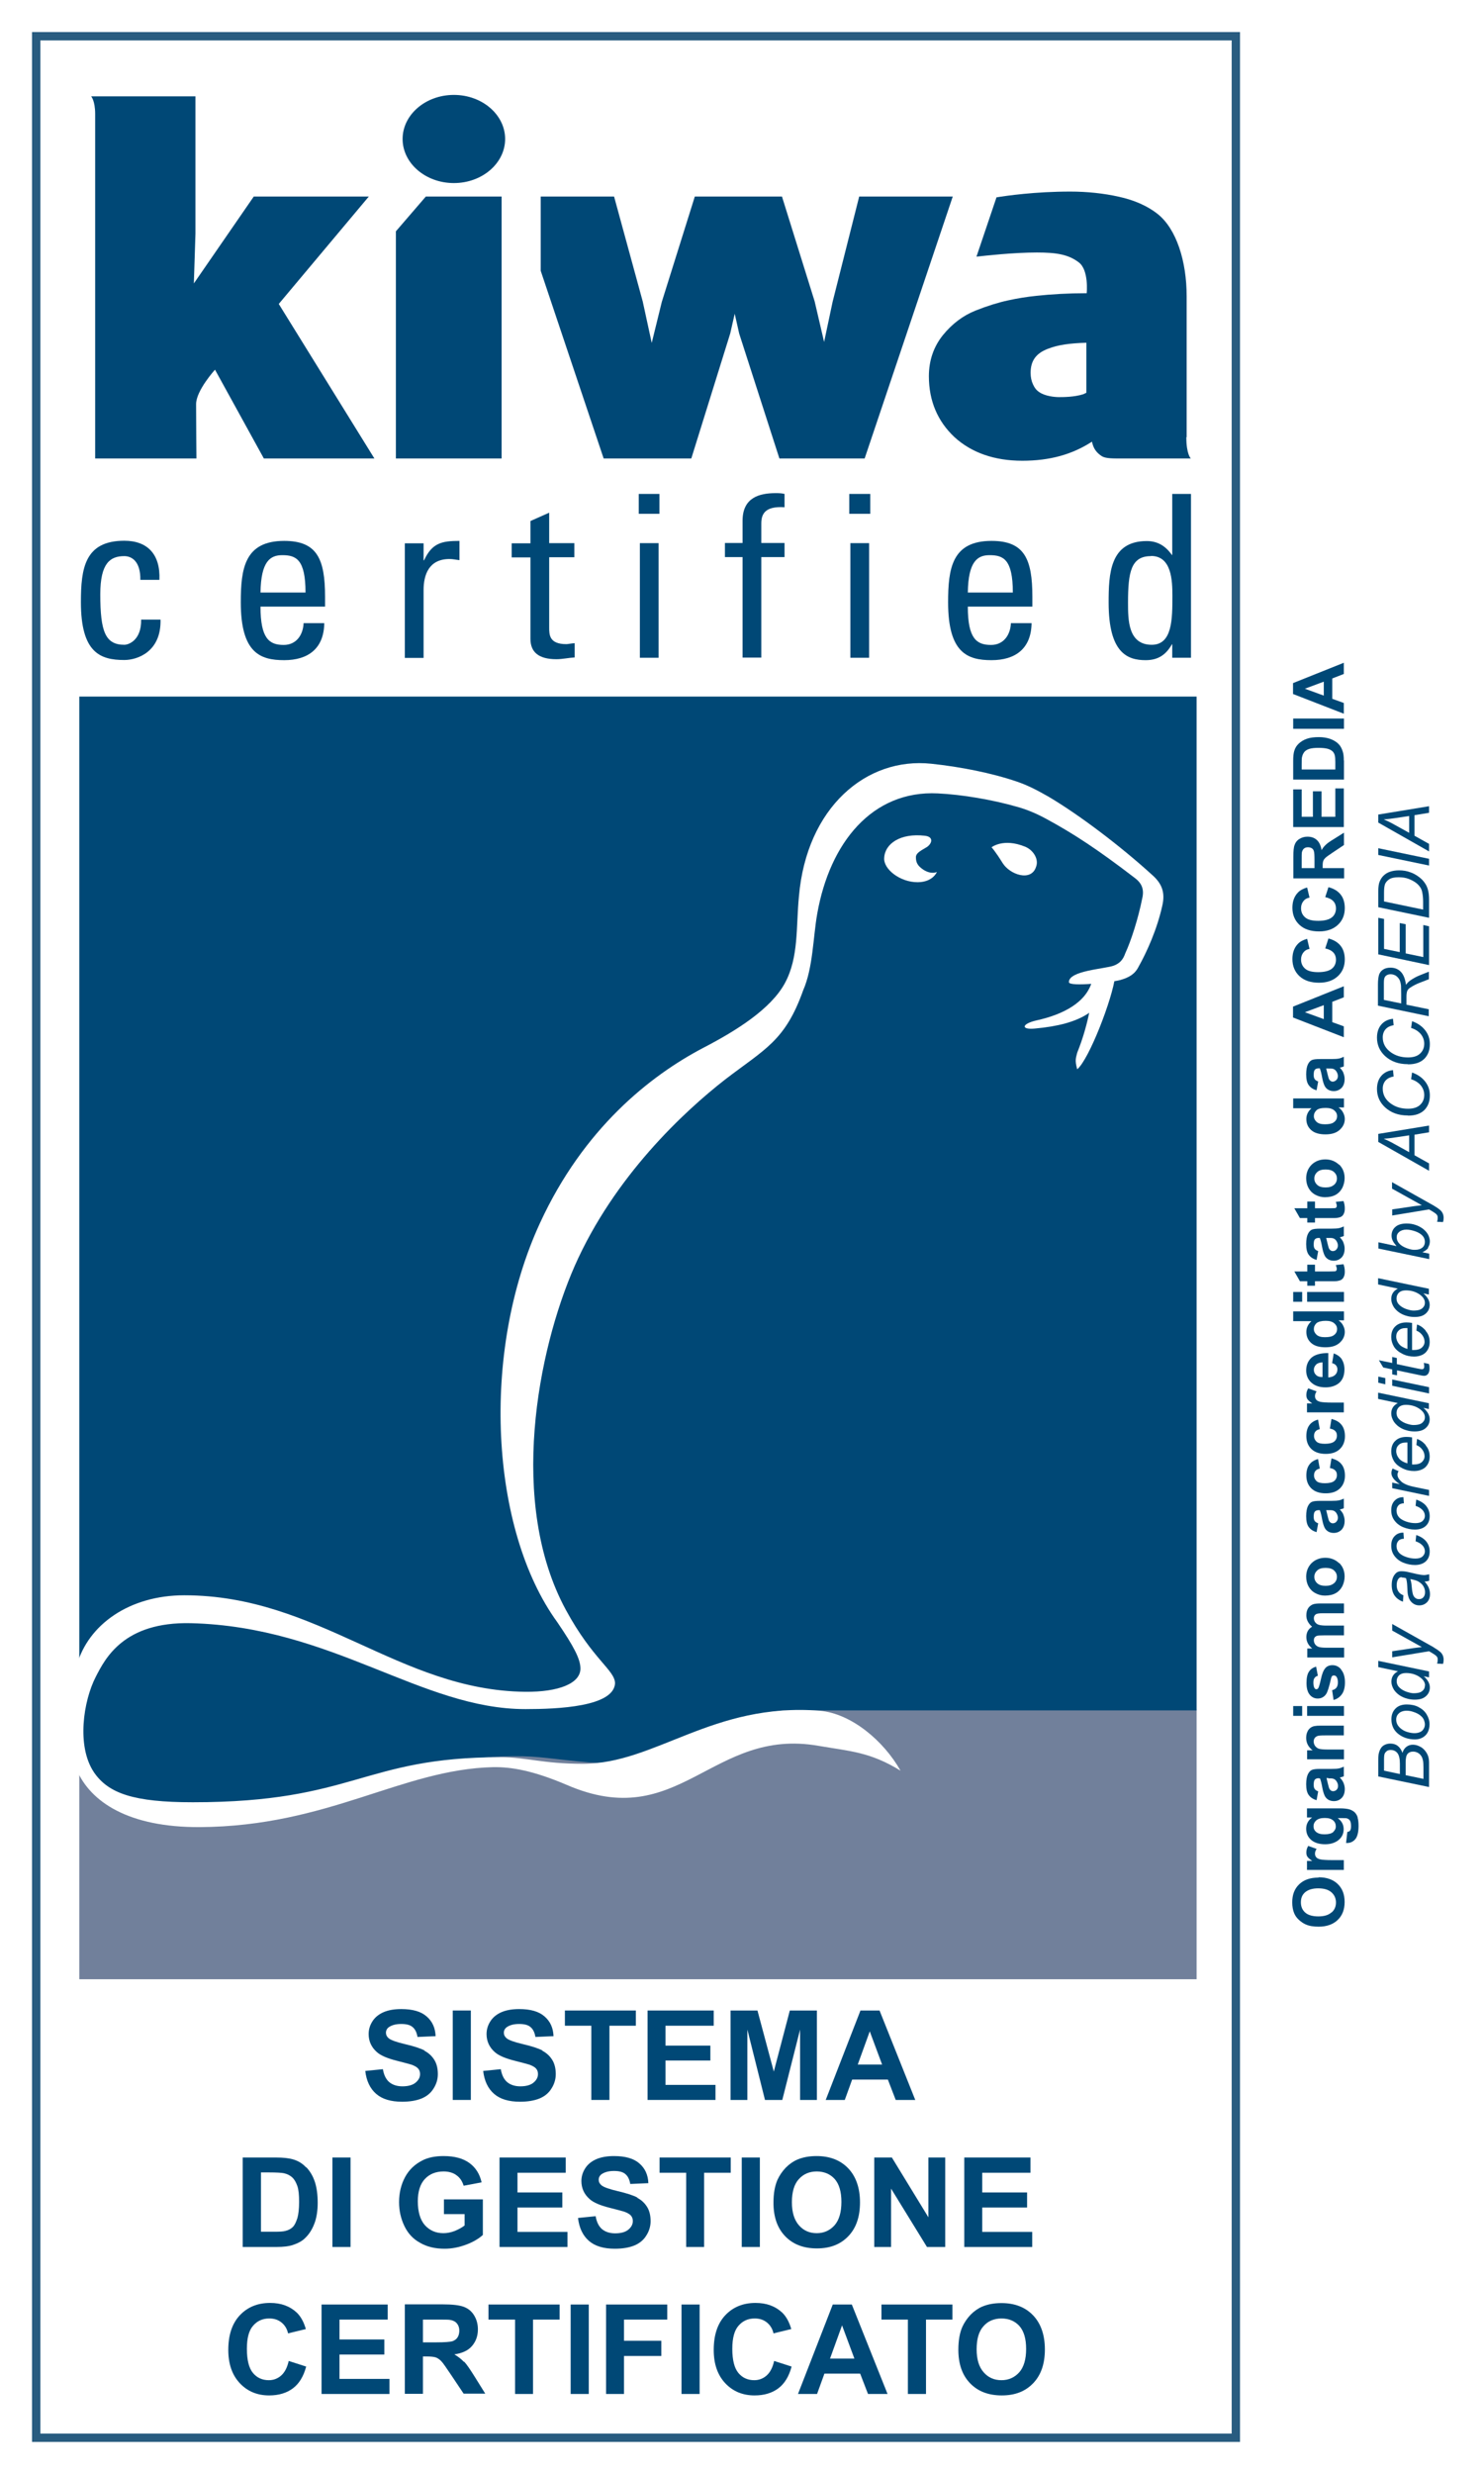 <?xml version="1.0" encoding="UTF-8"?> <svg xmlns="http://www.w3.org/2000/svg" id="Italiano" viewBox="0 0 92.63 154.33"><rect width="92.63" height="154.33" style="fill:#fff;"></rect><g><rect x="2.26" y="2.26" width="74.88" height="149.8" style="fill:none; stroke:#295c80; stroke-width:.52px;"></rect><rect x="4.95" y="106.63" width="69.74" height="16.83" style="fill:#71809b;"></rect><path d="M4.95,43.45H74.69v63.24h-25.8c-5.07,.52-8.26,3.59-12.16,3.24-2.21-.19-3.07-.4-4.69-.38-7.09,.02-9.81,3.45-20.14,3.45-2.74,0-4.88-.19-6.95-2.5V43.45Z" style="fill:#004876;"></path><path d="M61.89,52.85s.21,.21,.69,.98c.45,.73,1.79,1.19,2.09,.24,.19-.49-.19-1.05-.67-1.25-1.38-.57-2.12,.04-2.12,.04Z" style="fill:#fff;"></path><path d="M4.79,103.89c.71-2.57,3.31-4.38,6.71-4.38,8.38,0,13.4,5.93,21.28,6.02,2.09,.02,3.45-.52,3.45-1.45,0-.59-.4-1.36-1.45-2.9-4.17-5.74-4.81-16.81-1.07-24.9,2.71-5.88,6.86-9.18,10.21-10.93,2.02-1.05,4.19-2.4,5.07-4.02,.88-1.62,.69-3.51,.88-5.43,.48-5.52,4.19-8.69,8.26-8.26,1.81,.19,3.78,.58,5.33,1.11,.69,.23,1.33,.57,1.98,.94,1.9,1.12,4.48,3.07,6.47,4.88,.62,.54,.83,1.11,.64,1.92-.33,1.5-.98,2.92-1.48,3.81-.24,.48-.62,.68-1.14,.83-.55,.15-3.17,.44-3.21,.14-.02-.73,2.26-.83,2.81-1.04,.36-.14,.57-.36,.71-.77,.36-.77,.81-2.18,1.05-3.39,.14-.57,0-.96-.45-1.3-2.31-1.77-3.81-2.76-5.55-3.7-.57-.31-1.21-.59-1.9-.77-1.45-.41-3.33-.74-4.86-.81-4.09-.2-6.74,3.08-7.52,7.51-.26,1.46-.26,3.37-.88,4.78-1.12,3.15-2.38,3.65-4.86,5.55-2.57,2-6.93,6.05-9.4,11.64-2.31,5.26-4.17,14.78-.55,21.45,1.69,3.12,3.07,3.76,3.07,4.59-.1,1.45-3.55,1.6-5.59,1.6-6.52,0-12.04-5.14-20.88-5.36-4.21-.1-5.36,2.21-5.95,3.36-.76,1.48-1.21,4.31-.1,5.95,.9,1.31,2.48,1.86,6.16,1.86,10.12,0,10.59-2.81,19.23-2.81,1.62,0,2.59,.41,5.12,.41,4.55,0,8.09-3.83,14.78-3.31,1.98,.17,4,1.88,5.05,3.74-1.9-1.17-3.14-1.21-5.12-1.55-6.69-1.17-8.66,5.5-15.73,2.43-2.07-.88-3.43-1.12-4.59-1.1-5.71,.14-10.26,3.69-18.3,3.74-4.45,.02-6.83-1.57-7.69-3.59v-6.47h0Z" style="fill:#fff;"></path><path d="M69.05,60.9c-.52,.04-.71,.02-.71,.12-.17,1.19-.36,2.81-1.1,4.64-.07,.31-.17,.45,0,1.04,.76-.65,2.21-4.45,2.36-5.77,0-.05-.12-.05-.55-.02Z" style="fill:#fff;"></path><path d="M58.48,54.39s-.33,.18-.83-.13c-.36-.24-.48-.44-.48-.79,0-.29,.4-.45,.71-.65,.33-.25,.38-.64-.17-.69-1.5-.17-2.48,.49-2.52,1.39-.05,.7,1,1.52,2.1,1.51,.95-.01,1.19-.64,1.19-.64Z" style="fill:#fff;"></path><path d="M69.34,60.97c-.38,2.04-1.86,2.93-4.76,3.19-.88,.08-.81-.3,.12-.51,1.59-.35,3.19-1.1,3.5-2.59,.1-.48,1.26-.65,1.14-.08Z" style="fill:#fff;"></path><g><path d="M8.76,36.18c.02-1.18-.55-1.49-1-1.49-.88,0-1.5,.43-1.5,2.38,0,2.32,.31,3.15,1.5,3.15,.26,0,1.07-.27,1.05-1.57h1.21c.05,2.01-1.45,2.52-2.26,2.52-1.5,0-2.71-.45-2.71-3.61,0-2.11,.24-3.83,2.71-3.83,1.43,0,2.26,.83,2.19,2.44h-1.19Z" style="fill:#004876;"></path><path d="M16.26,37.84c0,2,.55,2.39,1.45,2.39,.79,0,1.21-.63,1.24-1.36h1.29c-.02,1.58-1,2.31-2.5,2.31s-2.71-.45-2.71-3.61c0-2.11,.24-3.83,2.71-3.83,2.05,0,2.55,1.12,2.55,3.49v.61h-4.02Zm2.81-.88c0-2.08-.6-2.33-1.45-2.33-.74,0-1.33,.36-1.36,2.33h2.81Z" style="fill:#004876;"></path><path d="M26.45,34.95h.02c.5-1.08,1.1-1.21,2.21-1.21v1.2c-.21-.02-.4-.07-.62-.07-1.29,0-1.62,.98-1.62,1.94v4.23h-1.17v-7.15h1.17v1.07Z" style="fill:#004876;"></path><path d="M33.11,33.88v-1.38l1.17-.52v1.9h1.57v.88h-1.57v4.38c0,.45,0,1.04,1.07,1.04,.1,0,.26-.04,.52-.06v.89c-.38,.02-.76,.11-1.14,.11-1.12,0-1.62-.45-1.62-1.27v-5.08h-1.17v-.88s1.17,0,1.17,0Z" style="fill:#004876;"></path><path d="M39.87,30.81h1.29v1.24h-1.29v-1.24Zm1.24,10.22h-1.17v-7.15h1.17v7.15Z" style="fill:#004876;"></path><path d="M46.35,33.88v-1.39c0-1.44,1.02-1.73,2.07-1.73,.24,0,.38,.01,.55,.05v.83c-1.24-.08-1.45,.44-1.45,1.02v1.21h1.45v.88h-1.45v6.27h-1.17v-6.27h-1.1v-.88h1.1Z" style="fill:#004876;"></path><path d="M53.01,30.81h1.31v1.24h-1.31v-1.24Zm1.24,10.22h-1.17v-7.15h1.17v7.15Z" style="fill:#004876;"></path><path d="M60.41,37.84c0,2,.55,2.39,1.45,2.39,.79,0,1.21-.63,1.24-1.36h1.29c-.02,1.58-1,2.31-2.5,2.31s-2.71-.45-2.71-3.61c0-2.11,.24-3.83,2.71-3.83,2.05,0,2.55,1.12,2.55,3.49v.61h-4.02Zm2.81-.88c0-2.08-.6-2.33-1.45-2.33-.74,0-1.33,.36-1.36,2.33h2.81Z" style="fill:#004876;"></path><path d="M73.17,30.81h1.17v10.22h-1.17v-.84h-.02c-.38,.67-.88,.99-1.64,.99-1.14,0-2.31-.45-2.31-3.59,0-1.78,.07-3.84,2.38-3.84,.67,0,1.17,.3,1.57,.87h.02s0-3.8,0-3.8Zm-1.33,3.88c-1.24,0-1.43,.99-1.43,2.9,0,1.07,0,2.63,1.48,2.63,1.29,0,1.29-1.61,1.29-3.06,0-.95-.05-2.48-1.33-2.48Z" style="fill:#004876;"></path></g><g><path d="M23.01,12.26h-7.17l-3.74,5.42,.1-3.11V6.01H5.69s.25,.27,.25,1.1V28.6h6.32s-.02-2.32-.02-3.39c0-.85,1.18-2.15,1.18-2.15l3.05,5.54h6.9l-5.97-9.64,5.62-6.7h0Z" style="fill:#004876;"></path><polygon points="53.63 12.26 51.97 18.83 51.44 21.33 50.85 18.8 48.81 12.26 43.37 12.26 41.31 18.83 40.68 21.39 40.12 18.81 38.33 12.26 33.75 12.26 33.75 16.89 37.68 28.6 43.15 28.6 45.58 20.8 45.86 19.57 46.14 20.81 48.65 28.6 53.97 28.6 59.47 12.26 53.63 12.26" style="fill:#004876;"></polygon><path d="M67.81,24.5s-.12,.06-.19,.09c-.57,.18-1.24,.18-1.52,.18s-.87-.06-1.23-.31c-.18-.12-.29-.26-.39-.48-.1-.22-.15-.45-.15-.72,0-.74,.32-1.21,1.07-1.5,.64-.25,1.37-.35,2.41-.38v3.12h0Zm6.26,2.77v-8.79c0-2.19-.64-4.21-1.82-5.14-.62-.49-1.45-.86-2.42-1.07-.94-.21-1.97-.32-3.03-.32-2.19,0-3.99,.26-4.6,.36l-1.25,3.7c.52-.06,2.32-.26,3.77-.26,1.22,0,1.96,.12,2.61,.61,.65,.48,.5,1.93,.5,1.93-1.14,0-2.19,.06-3.11,.16-.61,.06-1.22,.16-1.81,.29-.6,.13-1.28,.34-2.01,.63-.78,.31-1.46,.82-2.04,1.53-.58,.72-.88,1.58-.88,2.57,0,1.53,.54,2.8,1.59,3.79,1.07,.98,2.5,1.48,4.24,1.48s3.13-.4,4.35-1.19c.09,.45,.3,.7,.62,.91,.26,.15,.69,.14,1.41,.14h4.14s-.28-.25-.28-1.33" style="fill:#004876;"></path><polygon points="24.71 14.43 24.71 24.97 24.71 28.6 27.4 28.6 31.31 28.6 31.31 12.26 26.58 12.26 24.71 14.43" style="fill:#004876;"></polygon><path d="M28.33,5.92c-1.77,0-3.2,1.24-3.2,2.75s1.43,2.75,3.2,2.75,3.2-1.24,3.2-2.75-1.43-2.75-3.2-2.75" style="fill:#004876;"></path></g></g><g><path d="M26.51,127.91c-.26-.14-.67-.27-1.22-.4-.55-.13-.89-.25-1.03-.37-.11-.09-.17-.21-.17-.34,0-.14,.06-.26,.18-.35,.19-.13,.44-.2,.77-.2s.56,.06,.71,.19c.16,.13,.26,.33,.31,.62l1.13-.05c-.02-.51-.2-.92-.56-1.23-.35-.31-.88-.46-1.58-.46-.43,0-.79,.06-1.1,.19-.3,.13-.54,.32-.7,.57-.16,.25-.24,.51-.24,.8,0,.44,.17,.82,.51,1.12,.24,.22,.67,.4,1.27,.55,.47,.12,.77,.2,.9,.24,.19,.07,.33,.15,.41,.24,.08,.09,.12,.21,.12,.34,0,.21-.09,.38-.28,.54-.18,.15-.46,.23-.82,.23-.34,0-.61-.09-.82-.26-.2-.17-.34-.44-.4-.81l-1.1,.11c.07,.62,.3,1.1,.68,1.43,.38,.33,.92,.49,1.62,.49,.48,0,.89-.07,1.21-.2s.58-.34,.75-.62c.18-.28,.27-.58,.27-.9,0-.35-.07-.65-.22-.89-.15-.24-.35-.43-.62-.57Z" style="fill:#004876;"></path><rect x="28.26" y="125.41" width="1.13" height="5.58" style="fill:#004876;"></rect><path d="M33.87,127.91c-.26-.14-.67-.27-1.22-.4-.55-.13-.89-.25-1.03-.37-.11-.09-.17-.21-.17-.34,0-.14,.06-.26,.18-.35,.19-.13,.44-.2,.77-.2s.56,.06,.71,.19c.16,.13,.26,.33,.31,.62l1.13-.05c-.02-.51-.2-.92-.56-1.23-.35-.31-.88-.46-1.58-.46-.43,0-.79,.06-1.1,.19-.3,.13-.54,.32-.7,.57-.16,.25-.24,.51-.24,.8,0,.44,.17,.82,.51,1.12,.24,.22,.67,.4,1.27,.55,.47,.12,.77,.2,.9,.24,.19,.07,.33,.15,.41,.24,.08,.09,.12,.21,.12,.34,0,.21-.09,.38-.28,.54-.18,.15-.46,.23-.82,.23-.34,0-.61-.09-.82-.26-.2-.17-.34-.44-.4-.81l-1.1,.11c.07,.62,.3,1.1,.68,1.43,.38,.33,.92,.49,1.62,.49,.48,0,.89-.07,1.21-.2s.58-.34,.75-.62c.18-.28,.27-.58,.27-.9,0-.35-.07-.65-.22-.89-.15-.24-.35-.43-.62-.57Z" style="fill:#004876;"></path><polygon points="35.26 126.36 36.91 126.36 36.91 130.99 38.04 130.99 38.04 126.36 39.69 126.36 39.69 125.41 35.26 125.41 35.26 126.36" style="fill:#004876;"></polygon><polygon points="41.54 128.53 44.34 128.53 44.34 127.6 41.54 127.6 41.54 126.36 44.55 126.36 44.55 125.41 40.42 125.41 40.42 130.99 44.66 130.99 44.66 130.05 41.54 130.05 41.54 128.53" style="fill:#004876;"></polygon><polygon points="48.3 129.22 47.28 125.41 45.6 125.41 45.6 130.99 46.65 130.99 46.65 126.6 47.75 130.99 48.83 130.99 49.94 126.6 49.94 130.99 50.99 130.99 50.99 125.41 49.3 125.41 48.3 129.22" style="fill:#004876;"></polygon><path d="M54.9,125.41h-1.19l-2.17,5.58h1.19l.46-1.27h2.23l.49,1.27h1.22l-2.23-5.58Zm-1.36,3.37l.75-2.07,.77,2.07h-1.52Z" style="fill:#004876;"></path></g><g><path d="M19.11,135.2c-.23-.25-.51-.42-.84-.51-.24-.07-.6-.11-1.06-.11h-2.06v5.58h2.12c.42,0,.75-.04,1-.12,.33-.11,.6-.25,.79-.45,.26-.25,.46-.58,.6-.99,.11-.33,.17-.73,.17-1.19,0-.52-.06-.96-.18-1.32-.12-.36-.3-.66-.53-.9Zm-.56,3.19c-.08,.25-.17,.43-.29,.54-.12,.11-.27,.19-.45,.23-.14,.04-.37,.05-.68,.05h-.84v-3.7h.51c.46,0,.77,.02,.92,.05,.21,.05,.38,.13,.52,.26,.14,.13,.24,.31,.32,.54s.11,.56,.11,.99-.04,.77-.11,1.02Z" style="fill:#004876;"></path><rect x="20.75" y="134.58" width="1.13" height="5.58" style="fill:#004876;"></rect><path d="M27.71,138.11h1.29v.71c-.17,.13-.37,.24-.61,.34-.24,.09-.47,.14-.71,.14-.48,0-.86-.17-1.16-.5-.29-.33-.44-.83-.44-1.49,0-.61,.15-1.08,.44-1.39,.29-.31,.68-.47,1.17-.47,.32,0,.6,.08,.81,.24,.22,.16,.36,.38,.44,.65l1.12-.21c-.11-.51-.36-.91-.75-1.2-.39-.29-.93-.44-1.62-.44-.53,0-.98,.09-1.34,.28-.47,.24-.83,.59-1.07,1.04-.24,.45-.37,.97-.37,1.55,0,.54,.11,1.03,.33,1.49s.54,.81,.98,1.05c.43,.25,.94,.37,1.53,.37,.46,0,.91-.09,1.36-.26,.45-.17,.79-.38,1.03-.6v-2.22h-2.43v.94Z" style="fill:#004876;"></path><polygon points="32.3 137.7 35.1 137.7 35.1 136.76 32.3 136.76 32.3 135.53 35.31 135.53 35.31 134.58 31.18 134.58 31.18 140.16 35.42 140.16 35.42 139.22 32.3 139.22 32.3 137.7" style="fill:#004876;"></polygon><path d="M39.79,137.08c-.26-.14-.67-.27-1.22-.4-.55-.13-.89-.25-1.03-.37-.11-.09-.17-.21-.17-.34,0-.14,.06-.26,.18-.35,.19-.13,.44-.2,.77-.2s.56,.06,.71,.19c.16,.13,.26,.33,.31,.62l1.13-.05c-.02-.51-.2-.92-.56-1.23-.35-.31-.88-.46-1.58-.46-.43,0-.79,.06-1.1,.19-.3,.13-.54,.32-.7,.57-.16,.25-.24,.51-.24,.8,0,.44,.17,.82,.51,1.12,.24,.22,.67,.4,1.27,.55,.47,.12,.77,.2,.9,.24,.19,.07,.33,.15,.41,.24,.08,.09,.12,.21,.12,.34,0,.21-.09,.38-.28,.54-.18,.15-.46,.23-.82,.23-.34,0-.61-.09-.82-.26-.2-.17-.34-.44-.4-.81l-1.1,.11c.07,.62,.3,1.1,.68,1.43,.38,.33,.92,.49,1.62,.49,.48,0,.89-.07,1.21-.2s.58-.34,.75-.62c.18-.28,.27-.58,.27-.9,0-.35-.07-.65-.22-.89-.15-.24-.35-.43-.62-.57Z" style="fill:#004876;"></path><polygon points="41.17 135.53 42.83 135.53 42.83 140.16 43.95 140.16 43.95 135.53 45.61 135.53 45.61 134.58 41.17 134.58 41.17 135.53" style="fill:#004876;"></polygon><rect x="46.3" y="134.58" width="1.13" height="5.58" style="fill:#004876;"></rect><path d="M50.97,134.49c-.45,0-.85,.07-1.2,.22-.26,.11-.5,.28-.72,.5-.22,.23-.39,.48-.52,.76-.17,.39-.25,.86-.25,1.43,0,.89,.24,1.58,.73,2.09,.49,.51,1.15,.76,1.98,.76s1.47-.25,1.96-.76c.49-.51,.73-1.21,.73-2.11s-.25-1.62-.74-2.13c-.49-.51-1.15-.76-1.97-.76Zm1.12,4.32c-.29,.32-.66,.49-1.11,.49s-.82-.16-1.11-.49c-.29-.33-.44-.8-.44-1.44s.14-1.12,.43-1.44,.66-.48,1.12-.48,.84,.16,1.12,.47c.28,.32,.42,.79,.42,1.43s-.14,1.13-.43,1.46Z" style="fill:#004876;"></path><polygon points="57.95 138.31 55.67 134.58 54.57 134.58 54.57 140.16 55.62 140.16 55.62 136.52 57.86 140.16 59 140.16 59 134.58 57.95 134.58 57.95 138.31" style="fill:#004876;"></polygon><polygon points="61.31 139.22 61.31 137.7 64.11 137.7 64.11 136.76 61.31 136.76 61.31 135.53 64.32 135.53 64.32 134.58 60.19 134.58 60.19 140.16 64.43 140.16 64.43 139.22 61.31 139.22" style="fill:#004876;"></polygon></g><g><path d="M17.55,148.18c-.22,.19-.47,.29-.77,.29-.41,0-.74-.15-.99-.45-.25-.3-.38-.8-.38-1.51,0-.67,.13-1.15,.39-1.44,.26-.3,.59-.45,1.01-.45,.3,0,.55,.08,.76,.25,.21,.17,.35,.4,.41,.68l1.11-.27c-.13-.45-.32-.79-.57-1.03-.43-.4-.98-.6-1.66-.6-.78,0-1.41,.26-1.89,.77s-.72,1.23-.72,2.16c0,.88,.24,1.57,.72,2.08s1.09,.76,1.83,.76c.6,0,1.09-.15,1.48-.44,.39-.29,.67-.75,.83-1.36l-1.09-.35c-.09,.41-.25,.71-.46,.9Z" style="fill:#004876;"></path><polygon points="21.19 146.87 23.99 146.87 23.99 145.93 21.19 145.93 21.19 144.69 24.2 144.69 24.2 143.75 20.07 143.75 20.07 149.33 24.31 149.33 24.31 148.39 21.19 148.39 21.19 146.87" style="fill:#004876;"></polygon><path d="M28.96,147.33c-.16-.17-.36-.33-.6-.47,.49-.07,.86-.24,1.1-.52s.37-.62,.37-1.04c0-.33-.08-.62-.24-.88-.16-.26-.38-.43-.65-.53s-.7-.15-1.3-.15h-2.37v5.58h1.13v-2.33h.23c.26,0,.45,.02,.57,.06s.23,.12,.34,.23c.11,.11,.3,.39,.59,.82l.81,1.21h1.35l-.68-1.09c-.27-.43-.48-.74-.64-.91Zm-1.73-1.22h-.83v-1.42h.88c.46,0,.73,0,.82,.02,.18,.03,.32,.1,.42,.22,.1,.12,.15,.27,.15,.45,0,.17-.04,.31-.11,.42s-.18,.19-.32,.24c-.13,.04-.47,.07-1.01,.07Z" style="fill:#004876;"></path><polygon points="30.49 144.69 32.15 144.69 32.15 149.33 33.27 149.33 33.27 144.69 34.93 144.69 34.93 143.75 30.49 143.75 30.49 144.69" style="fill:#004876;"></polygon><rect x="35.62" y="143.75" width="1.13" height="5.58" style="fill:#004876;"></rect><polygon points="37.83 149.33 38.95 149.33 38.95 146.96 41.28 146.96 41.28 146.01 38.95 146.01 38.95 144.69 41.65 144.69 41.65 143.75 37.83 143.75 37.83 149.33" style="fill:#004876;"></polygon><rect x="42.54" y="143.75" width="1.13" height="5.58" style="fill:#004876;"></rect><path d="M47.85,148.18c-.22,.19-.47,.29-.77,.29-.41,0-.74-.15-.99-.45-.25-.3-.38-.8-.38-1.51,0-.67,.13-1.15,.39-1.44,.26-.3,.59-.45,1.01-.45,.3,0,.55,.08,.76,.25,.21,.17,.35,.4,.41,.68l1.11-.27c-.13-.45-.32-.79-.57-1.03-.43-.4-.98-.6-1.66-.6-.78,0-1.41,.26-1.89,.77s-.72,1.23-.72,2.16c0,.88,.24,1.57,.72,2.08s1.09,.76,1.83,.76c.6,0,1.09-.15,1.48-.44,.39-.29,.67-.75,.83-1.36l-1.09-.35c-.09,.41-.25,.71-.46,.9Z" style="fill:#004876;"></path><path d="M51.98,143.75l-2.17,5.58h1.19l.46-1.27h2.23l.49,1.27h1.22l-2.23-5.58h-1.19Zm-.17,3.37l.75-2.07,.77,2.07h-1.52Z" style="fill:#004876;"></path><polygon points="55.02 144.69 56.67 144.69 56.67 149.33 57.8 149.33 57.8 144.69 59.45 144.69 59.45 143.75 55.02 143.75 55.02 144.69" style="fill:#004876;"></polygon><path d="M64.48,144.42c-.49-.51-1.15-.76-1.97-.76-.45,0-.85,.07-1.2,.22-.26,.11-.5,.28-.72,.5-.22,.23-.39,.48-.52,.76-.17,.39-.25,.86-.25,1.43,0,.89,.24,1.58,.73,2.09,.49,.51,1.15,.76,1.98,.76s1.47-.25,1.96-.76c.49-.51,.73-1.21,.73-2.11s-.25-1.62-.74-2.13Zm-.86,3.56c-.29,.32-.66,.49-1.11,.49s-.82-.16-1.11-.49-.44-.8-.44-1.44,.14-1.12,.43-1.44c.28-.32,.66-.48,1.12-.48s.84,.16,1.12,.47c.28,.32,.42,.79,.42,1.43s-.14,1.13-.43,1.46Z" style="fill:#004876;"></path></g><g><path d="M82.3,117.12c-.52,0-.92,.14-1.21,.42-.29,.28-.43,.65-.43,1.12,0,.26,.04,.49,.12,.68,.06,.15,.16,.29,.29,.41,.13,.12,.27,.22,.43,.29,.22,.1,.49,.14,.81,.14,.5,0,.9-.14,1.19-.42,.29-.28,.43-.65,.43-1.12s-.14-.84-.43-1.12c-.29-.28-.69-.42-1.2-.42Zm.81,2.17c-.19,.17-.46,.25-.82,.25s-.64-.08-.82-.24c-.18-.16-.27-.37-.27-.64s.09-.48,.27-.63,.45-.24,.81-.24,.64,.08,.83,.25c.18,.16,.28,.37,.28,.63s-.09,.47-.28,.63Z" style="fill:#004876;"></path><path d="M81.65,115.16c-.08,.13-.11,.26-.11,.4,0,.1,.02,.19,.07,.26s.15,.16,.3,.26h-.33v.56h2.3v-.61h-.71c-.39,0-.65-.02-.77-.05-.12-.03-.21-.08-.25-.14-.05-.06-.07-.13-.07-.22s.03-.18,.1-.29l-.53-.19Z" style="fill:#004876;"></path><path d="M84.75,113.38c-.04-.13-.1-.24-.18-.32s-.18-.14-.32-.19c-.13-.04-.34-.07-.61-.07h-2.06v.57h.32c-.25,.18-.37,.42-.37,.7s.1,.51,.3,.69c.2,.18,.5,.28,.88,.28,.31,0,.56-.07,.77-.21,.26-.18,.39-.42,.39-.73,0-.28-.12-.51-.37-.69h.33c.14,0,.23,0,.28,.03,.07,.03,.12,.07,.15,.12,.05,.08,.07,.2,.07,.36,0,.12-.02,.21-.06,.27-.03,.04-.09,.07-.17,.08l-.08,.69s.05,0,.07,0c.21,0,.37-.08,.51-.24,.13-.16,.2-.44,.2-.83,0-.21-.02-.38-.06-.51Zm-1.53,.9c-.11,.09-.29,.14-.54,.14s-.4-.05-.52-.14c-.11-.09-.17-.21-.17-.36s.06-.27,.17-.37c.12-.1,.29-.15,.53-.15s.4,.05,.52,.15c.12,.1,.17,.23,.17,.38,0,.14-.06,.25-.17,.35Z" style="fill:#004876;"></path><path d="M82.33,110.93h.06c.05,.11,.1,.31,.15,.59,.04,.21,.09,.37,.14,.48,.05,.11,.13,.2,.23,.26,.1,.06,.22,.09,.35,.09,.2,0,.36-.07,.49-.2,.13-.14,.19-.32,.19-.56,0-.13-.03-.26-.08-.38-.05-.12-.13-.23-.23-.33,.01,0,.04-.01,.07-.02,.08-.02,.14-.04,.18-.06v-.6c-.11,.05-.21,.09-.31,.11-.1,.02-.25,.03-.45,.03h-.71c-.26,0-.44,.02-.54,.07-.1,.05-.18,.15-.24,.28-.06,.13-.1,.33-.1,.61,0,.3,.05,.52,.16,.67s.27,.26,.49,.32l.1-.55c-.11-.04-.18-.09-.22-.15-.04-.06-.06-.14-.06-.25,0-.16,.02-.27,.07-.33s.13-.09,.25-.09Zm.58,0c.15,0,.24,0,.3,.02,.08,.02,.15,.07,.2,.14,.07,.1,.11,.2,.11,.31,0,.1-.03,.18-.09,.24-.06,.06-.14,.09-.22,.09s-.16-.04-.21-.12c-.04-.05-.07-.16-.11-.33s-.07-.29-.09-.37h.12Z" style="fill:#004876;"></path><path d="M81.93,109.18h-.34v.56h2.3v-.61h-1.04c-.26,0-.43-.02-.53-.05-.09-.03-.17-.09-.23-.17-.06-.08-.09-.18-.09-.28,0-.08,.02-.15,.06-.21,.04-.06,.1-.1,.17-.13,.07-.03,.23-.04,.48-.04h1.17v-.61h-1.43c-.18,0-.31,.01-.41,.03-.1,.02-.18,.06-.26,.12-.07,.06-.14,.14-.18,.25-.05,.11-.07,.23-.07,.37,0,.3,.13,.56,.39,.76Z" style="fill:#004876;"></path><rect x="80.72" y="106.42" width=".56" height=".61" style="fill:#004876;"></rect><rect x="81.59" y="106.42" width="2.3" height=".61" style="fill:#004876;"></rect><path d="M83.71,104.13c-.15-.18-.33-.26-.54-.26-.19,0-.34,.06-.45,.19-.11,.13-.2,.35-.27,.68-.07,.32-.13,.51-.17,.57-.03,.04-.07,.06-.11,.06-.05,0-.09-.02-.12-.07-.04-.07-.07-.18-.07-.34,0-.13,.02-.22,.07-.29,.05-.07,.12-.12,.21-.14l-.11-.57c-.2,.06-.35,.16-.45,.32-.1,.15-.15,.39-.15,.7,0,.33,.07,.57,.2,.73s.3,.24,.5,.24c.22,0,.39-.09,.52-.27,.09-.13,.19-.44,.3-.93,.02-.1,.05-.17,.08-.2,.03-.03,.07-.04,.11-.04,.07,0,.12,.03,.16,.08,.06,.08,.09,.2,.09,.35,0,.14-.03,.25-.09,.33-.06,.08-.15,.13-.27,.16l.09,.61c.22-.06,.39-.18,.52-.36,.13-.18,.19-.43,.19-.74,0-.34-.08-.6-.23-.78Z" style="fill:#004876;"></path><path d="M81.54,102.11c0,.28,.12,.52,.37,.72h-.31v.56h2.3v-.61h-1.12c-.22,0-.38-.02-.47-.05s-.17-.09-.22-.16c-.05-.07-.08-.16-.08-.25,0-.08,.02-.14,.05-.18,.03-.04,.08-.08,.14-.1s.21-.03,.43-.03h1.26v-.61h-1.1c-.22,0-.37-.02-.47-.05-.1-.03-.18-.09-.23-.16s-.08-.16-.08-.24c0-.12,.04-.2,.13-.26,.07-.04,.21-.06,.44-.06h1.31v-.61h-1.47c-.22,0-.38,.02-.48,.06-.13,.06-.23,.14-.3,.26-.07,.12-.1,.26-.1,.43,0,.13,.03,.26,.09,.37,.06,.12,.15,.23,.27,.33-.12,.07-.21,.16-.27,.27-.06,.11-.09,.24-.09,.38Z" style="fill:#004876;"></path><path d="M83.59,97.51c-.23-.22-.52-.34-.86-.34s-.63,.11-.86,.33c-.22,.22-.34,.51-.34,.85,0,.22,.05,.43,.15,.61s.24,.32,.43,.42c.19,.1,.38,.15,.59,.15,.26,0,.49-.05,.67-.15s.32-.25,.42-.44c.09-.19,.14-.39,.14-.6,0-.34-.11-.62-.34-.85Zm-.33,1.25c-.12,.11-.29,.16-.52,.16s-.4-.05-.52-.16-.18-.24-.18-.4,.06-.29,.18-.4,.29-.16,.52-.16,.41,.05,.53,.16,.18,.24,.18,.4-.06,.29-.18,.4Z" style="fill:#004876;"></path><path d="M83.86,94.49c-.05-.12-.13-.23-.23-.33,.01,0,.04-.01,.07-.02,.08-.02,.14-.04,.18-.06v-.6c-.11,.05-.21,.09-.31,.11-.1,.02-.25,.03-.45,.03h-.71c-.26,0-.44,.02-.54,.07-.1,.05-.18,.15-.24,.28-.06,.13-.1,.33-.1,.61,0,.3,.05,.52,.16,.67s.27,.26,.49,.32l.1-.55c-.11-.04-.18-.09-.22-.15-.04-.06-.06-.14-.06-.25,0-.16,.02-.27,.07-.33s.13-.09,.25-.09h.06c.05,.11,.1,.31,.15,.59,.04,.21,.09,.37,.14,.48,.05,.11,.13,.2,.23,.26,.1,.06,.22,.09,.35,.09,.2,0,.36-.07,.49-.2,.13-.14,.19-.32,.19-.56,0-.13-.03-.26-.08-.38Zm-.45,.44c-.06,.06-.14,.09-.22,.09s-.16-.04-.21-.12c-.04-.05-.07-.16-.11-.33s-.07-.29-.09-.37h.12c.15,0,.24,0,.3,.02,.08,.02,.15,.07,.2,.14,.07,.1,.11,.2,.11,.31,0,.1-.03,.18-.09,.24Z" style="fill:#004876;"></path><path d="M83.73,91.33c-.14-.18-.35-.29-.62-.36l-.1,.6c.16,.03,.27,.08,.34,.16,.07,.07,.1,.17,.1,.28,0,.15-.06,.28-.17,.37-.11,.09-.31,.14-.58,.14-.25,0-.42-.04-.52-.13s-.16-.21-.16-.36c0-.11,.03-.21,.09-.28,.06-.07,.15-.12,.27-.14l-.11-.6c-.25,.07-.43,.19-.55,.36s-.18,.39-.18,.67c0,.34,.11,.61,.32,.81,.21,.2,.51,.3,.89,.3s.67-.1,.88-.3c.21-.2,.32-.47,.32-.8,0-.3-.07-.53-.21-.71Z" style="fill:#004876;"></path><path d="M83.73,88.87c-.14-.18-.35-.29-.62-.36l-.1,.6c.16,.03,.27,.08,.34,.16,.07,.07,.1,.17,.1,.28,0,.15-.06,.28-.17,.37-.11,.09-.31,.14-.58,.14-.25,0-.42-.04-.52-.13s-.16-.21-.16-.36c0-.11,.03-.21,.09-.28,.06-.07,.15-.12,.27-.14l-.11-.6c-.25,.07-.43,.19-.55,.36s-.18,.39-.18,.67c0,.34,.11,.61,.32,.81,.21,.2,.51,.3,.89,.3s.67-.1,.88-.3c.21-.2,.32-.47,.32-.8,0-.3-.07-.53-.21-.71Z" style="fill:#004876;"></path><path d="M81.65,86.62c-.08,.13-.11,.26-.11,.4,0,.1,.02,.19,.07,.26s.15,.16,.3,.26h-.33v.56h2.3v-.61h-.71c-.39,0-.65-.02-.77-.05-.12-.03-.21-.08-.25-.14-.05-.06-.07-.13-.07-.22s.03-.18,.1-.29l-.53-.19Z" style="fill:#004876;"></path><path d="M83.76,84.79c-.12-.17-.29-.29-.51-.37l-.1,.61c.12,.03,.2,.08,.25,.15,.05,.06,.08,.14,.08,.24,0,.14-.05,.26-.15,.35-.1,.09-.24,.14-.42,.15v-1.52c-.47,0-.81,.09-1.04,.28-.22,.2-.34,.47-.34,.81,0,.3,.11,.56,.32,.75,.22,.2,.51,.3,.89,.3,.32,0,.58-.08,.79-.23,.26-.19,.39-.49,.39-.89,0-.25-.06-.46-.17-.63Zm-1.22,1.11c-.17,0-.3-.04-.39-.13-.1-.09-.14-.2-.14-.33,0-.12,.05-.23,.14-.32,.09-.09,.22-.13,.4-.14v.91Z" style="fill:#004876;"></path><path d="M83.84,82.69c-.06-.13-.16-.24-.29-.33h.34v-.56h-3.17v.61h1.14c-.21,.19-.32,.41-.32,.67,0,.28,.1,.51,.3,.69s.5,.27,.89,.27,.68-.09,.89-.28c.21-.19,.32-.41,.32-.68,0-.13-.03-.26-.1-.39Zm-.62,.62c-.11,.07-.29,.1-.53,.1-.23,0-.4-.05-.51-.15-.11-.1-.17-.22-.17-.36s.06-.27,.17-.37c.12-.09,.31-.14,.57-.14,.24,0,.41,.05,.53,.15s.18,.22,.18,.36c0,.18-.08,.31-.24,.41Z" style="fill:#004876;"></path><rect x="80.72" y="80.59" width=".56" height=".61" style="fill:#004876;"></rect><rect x="81.59" y="80.59" width="2.3" height=".61" style="fill:#004876;"></rect><path d="M83.85,78.86l-.47,.05c.04,.11,.06,.19,.06,.24,0,.04,0,.07-.03,.1-.02,.03-.04,.05-.08,.05-.03,0-.14,.01-.33,.01h-.92v-.42h-.48v.42h-.81l.35,.61h.46v.28h.48v-.28h1c.21,0,.36,0,.43-.02,.1-.02,.18-.04,.24-.09,.06-.04,.11-.11,.14-.19,.04-.09,.05-.19,.05-.3,0-.18-.03-.34-.09-.48Z" style="fill:#004876;"></path><path d="M83.86,77.51c-.05-.12-.13-.23-.23-.33,.01,0,.04-.01,.07-.02,.08-.02,.14-.04,.18-.06v-.6c-.11,.05-.21,.09-.31,.11-.1,.02-.25,.03-.45,.03h-.71c-.26,0-.44,.02-.54,.07-.1,.05-.18,.15-.24,.28-.06,.13-.1,.33-.1,.61,0,.3,.05,.52,.16,.67s.27,.26,.49,.32l.1-.55c-.11-.04-.18-.09-.22-.15-.04-.06-.06-.14-.06-.25,0-.16,.02-.27,.07-.33s.13-.09,.25-.09h.06c.05,.11,.1,.31,.15,.59,.04,.21,.09,.37,.14,.48,.05,.11,.13,.2,.23,.26,.1,.06,.22,.09,.35,.09,.2,0,.36-.07,.49-.2,.13-.14,.19-.32,.19-.56,0-.13-.03-.26-.08-.38Zm-.45,.44c-.06,.06-.14,.09-.22,.09s-.16-.04-.21-.12c-.04-.05-.07-.16-.11-.33s-.07-.29-.09-.37h.12c.15,0,.24,0,.3,.02,.08,.02,.15,.07,.2,.14,.07,.1,.11,.2,.11,.31,0,.1-.03,.18-.09,.24Z" style="fill:#004876;"></path><path d="M83.85,74.92l-.47,.05c.04,.11,.06,.19,.06,.24,0,.04,0,.07-.03,.1-.02,.03-.04,.05-.08,.05-.03,0-.14,.01-.33,.01h-.92v-.42h-.48v.42h-.81l.35,.61h.46v.28h.48v-.28h1c.21,0,.36,0,.43-.02,.1-.02,.18-.04,.24-.09,.06-.04,.11-.11,.14-.19,.04-.09,.05-.19,.05-.3,0-.18-.03-.34-.09-.48Z" style="fill:#004876;"></path><path d="M83.59,72.66c-.23-.22-.52-.34-.86-.34s-.63,.11-.86,.33c-.22,.22-.34,.51-.34,.85,0,.22,.05,.43,.15,.61s.24,.32,.43,.42c.19,.1,.38,.15,.59,.15,.26,0,.49-.05,.67-.15s.32-.25,.42-.44c.09-.19,.14-.39,.14-.6,0-.34-.11-.62-.34-.85Zm-.33,1.25c-.12,.11-.29,.16-.52,.16s-.4-.05-.52-.16-.18-.24-.18-.4,.06-.29,.18-.4,.29-.16,.52-.16,.41,.05,.53,.16,.18,.24,.18,.4-.06,.29-.18,.4Z" style="fill:#004876;"></path><path d="M83.84,69.41c-.06-.13-.16-.24-.29-.33h.34v-.56h-3.17v.61h1.14c-.21,.19-.32,.41-.32,.67,0,.28,.1,.51,.3,.69s.5,.27,.89,.27,.68-.09,.89-.28c.21-.19,.32-.41,.32-.68,0-.13-.03-.26-.1-.39Zm-.62,.62c-.11,.07-.29,.1-.53,.1-.23,0-.4-.05-.51-.15-.11-.1-.17-.22-.17-.36s.06-.27,.17-.37,.31-.14,.57-.14c.24,0,.41,.05,.53,.15s.18,.22,.18,.36c0,.18-.08,.31-.24,.41Z" style="fill:#004876;"></path><path d="M83.86,66.93c-.05-.12-.13-.23-.23-.33,.01,0,.04-.01,.07-.02,.08-.02,.14-.04,.18-.06v-.6c-.11,.05-.21,.09-.31,.11-.1,.02-.25,.03-.45,.03h-.71c-.26,0-.44,.02-.54,.07s-.18,.15-.24,.28c-.06,.13-.1,.33-.1,.61,0,.3,.05,.52,.16,.67s.27,.26,.49,.32l.1-.55c-.11-.04-.18-.09-.22-.15-.04-.06-.06-.14-.06-.25,0-.16,.02-.27,.07-.33s.13-.09,.25-.09h.06c.05,.11,.1,.31,.15,.59,.04,.21,.09,.37,.14,.48,.05,.11,.13,.2,.23,.26,.1,.06,.22,.09,.35,.09,.2,0,.36-.07,.49-.2,.13-.14,.19-.32,.19-.56,0-.13-.03-.26-.08-.38Zm-.45,.44c-.06,.06-.14,.1-.22,.1s-.16-.04-.21-.12c-.04-.05-.07-.16-.11-.33s-.07-.29-.09-.37h.12c.15,0,.24,0,.3,.02,.08,.02,.15,.07,.2,.14,.07,.1,.11,.2,.11,.31,0,.1-.03,.18-.09,.24Z" style="fill:#004876;"></path><path d="M83.88,62.22v-.7l-3.17,1.27v.68l3.17,1.23v-.68l-.72-.26v-1.27l.72-.28Zm-1.25,1.35l-1.18-.43,1.18-.44v.86Z" style="fill:#004876;"></path><path d="M82.33,61.3c.5,0,.89-.14,1.18-.41,.29-.27,.43-.62,.43-1.04,0-.34-.08-.62-.25-.84-.17-.22-.42-.38-.77-.47l-.2,.62c.23,.05,.4,.14,.51,.26,.11,.12,.16,.27,.16,.44,0,.23-.08,.42-.25,.56-.17,.14-.46,.22-.86,.22-.38,0-.65-.07-.82-.22-.17-.15-.25-.34-.25-.57,0-.17,.05-.31,.14-.43,.09-.12,.22-.2,.39-.23l-.15-.63c-.25,.07-.45,.18-.58,.32-.23,.24-.34,.56-.34,.94,0,.44,.15,.8,.44,1.07s.7,.41,1.23,.41Z" style="fill:#004876;"></path><path d="M82.33,58.1c.5,0,.89-.14,1.18-.41,.29-.27,.43-.62,.43-1.04,0-.34-.08-.62-.25-.84-.17-.22-.42-.38-.77-.47l-.2,.62c.23,.05,.4,.14,.51,.26,.11,.12,.16,.27,.16,.44,0,.23-.08,.42-.25,.56-.17,.14-.46,.22-.86,.22-.38,0-.65-.07-.82-.22-.17-.15-.25-.34-.25-.57,0-.17,.05-.31,.14-.43,.09-.12,.22-.2,.39-.23l-.15-.63c-.25,.07-.45,.18-.58,.32-.23,.24-.34,.56-.34,.94,0,.44,.15,.8,.44,1.07s.7,.41,1.23,.41Z" style="fill:#004876;"></path><path d="M83.88,54.15h-1.32v-.13c0-.15,.01-.25,.04-.32,.02-.07,.07-.13,.13-.19s.22-.17,.47-.34l.69-.46v-.77l-.62,.39c-.25,.15-.42,.27-.51,.36-.1,.09-.19,.2-.27,.34-.04-.28-.14-.49-.29-.63s-.35-.21-.59-.21c-.19,0-.35,.05-.5,.14s-.25,.22-.3,.37c-.06,.15-.08,.4-.08,.74v1.35h3.17v-.64Zm-1.83,0h-.8v-.5c0-.26,0-.42,.01-.47,.02-.1,.06-.18,.12-.24,.07-.06,.15-.09,.26-.09,.09,0,.17,.02,.24,.06,.06,.04,.11,.1,.13,.18,.03,.08,.04,.27,.04,.58v.47Z" style="fill:#004876;"></path><polygon points="83.88 49.18 83.35 49.18 83.35 50.95 82.49 50.95 82.49 49.36 81.95 49.36 81.95 50.95 81.25 50.95 81.25 49.24 80.72 49.24 80.72 51.59 83.88 51.59 83.88 49.18" style="fill:#004876;"></polygon><path d="M83.88,47.44c0-.24-.02-.43-.07-.57-.06-.19-.14-.34-.25-.45-.14-.15-.33-.26-.56-.34-.19-.06-.41-.1-.67-.1-.3,0-.55,.03-.75,.1-.2,.07-.37,.17-.51,.3-.14,.13-.24,.29-.29,.48-.04,.14-.06,.34-.06,.6v1.17h3.17v-1.2Zm-.53,.56h-2.1v-.29c0-.26,0-.44,.03-.52,.03-.12,.08-.22,.15-.3,.07-.08,.18-.14,.31-.18,.13-.04,.32-.06,.56-.06s.44,.02,.58,.06c.14,.04,.24,.1,.31,.17,.06,.07,.11,.15,.13,.26,.02,.08,.03,.21,.03,.39v.48Z" style="fill:#004876;"></path><rect x="80.72" y="44.82" width="3.17" height=".64" style="fill:#004876;"></rect><path d="M83.88,43.85l-.72-.26v-1.27l.72-.28v-.7l-3.17,1.27v.68l3.17,1.23v-.68Zm-1.25-.46l-1.18-.43,1.18-.44v.86Z" style="fill:#004876;"></path></g><g><path d="M88.69,108.98c-.16-.1-.33-.15-.5-.15-.15,0-.28,.04-.4,.13s-.2,.21-.25,.38c-.07-.2-.17-.34-.3-.44-.13-.1-.29-.14-.46-.14-.13,0-.25,.03-.35,.08-.11,.05-.19,.13-.25,.23-.06,.1-.1,.22-.13,.36-.01,.09-.02,.22-.02,.4v.98l3.17,.66v-1.54c0-.2-.04-.39-.13-.55s-.21-.3-.37-.4Zm-1.31,1.68l-.99-.21v-.67c0-.19,.01-.32,.04-.39,.03-.07,.08-.12,.14-.17,.06-.04,.14-.06,.23-.06,.19,0,.33,.07,.43,.2s.15,.36,.15,.66v.64Zm1.46,.3l-1.1-.23v-.8c0-.26,.04-.44,.12-.53s.19-.14,.34-.14c.1,0,.19,.02,.29,.07,.09,.05,.16,.11,.22,.2,.06,.08,.09,.19,.12,.33,.01,.07,.02,.2,.02,.39v.72Z" style="fill:#004876;"></path><path d="M88.55,106.48c-.23-.11-.47-.16-.74-.16-.29,0-.53,.08-.7,.25-.17,.17-.26,.39-.26,.67,0,.35,.12,.64,.36,.86,.29,.26,.67,.4,1.11,.4,.18,0,.34-.04,.48-.12s.25-.19,.32-.33,.11-.31,.11-.49c0-.22-.06-.42-.18-.62-.12-.2-.29-.35-.52-.46Zm.23,1.47c-.11,.1-.28,.16-.49,.16-.12,0-.25-.02-.4-.06-.15-.04-.28-.1-.39-.18-.11-.08-.2-.17-.26-.27-.06-.1-.09-.21-.09-.34,0-.16,.06-.29,.17-.39s.28-.16,.48-.16c.13,0,.27,.02,.41,.07,.1,.03,.2,.07,.29,.12,.09,.05,.17,.11,.24,.18,.07,.07,.12,.15,.15,.23,.03,.08,.05,.17,.05,.25,0,.16-.06,.29-.17,.4Z" style="fill:#004876;"></path><path d="M89.2,104.62v-.36l-3.17-.66v.39l1.23,.26c-.28,.15-.41,.36-.41,.65,0,.17,.06,.35,.17,.52,.12,.17,.29,.32,.52,.43,.23,.11,.49,.17,.77,.17,.31,0,.54-.07,.7-.22,.16-.14,.24-.33,.24-.54,0-.24-.13-.48-.38-.7l.33,.07Zm-.26,.52c0,.11-.03,.2-.09,.27s-.14,.13-.23,.16c-.09,.03-.22,.05-.38,.05-.12,0-.25-.03-.41-.08s-.28-.12-.38-.19c-.1-.08-.17-.15-.21-.23s-.06-.16-.06-.26c0-.14,.05-.26,.15-.36,.1-.09,.24-.14,.43-.14,.36,0,.66,.1,.91,.29,.18,.14,.28,.3,.28,.48Z" style="fill:#004876;"></path><path d="M89.5,102.76l-2.6-1.46v.41l1.85,1.03c-.23,.03-.46,.05-.69,.09l-1.16,.17v.38l2.3-.38,.22,.13c.13,.08,.22,.14,.27,.21,.04,.05,.05,.11,.05,.19s-.01,.16-.04,.24l.37,.02c.03-.09,.04-.17,.04-.27,0-.14-.04-.27-.12-.38-.08-.11-.25-.23-.5-.38Z" style="fill:#004876;"></path><path d="M87.49,98.4c.07,0,.16,.01,.27,.04,.04,.11,.07,.28,.08,.53,.01,.25,.02,.41,.04,.5,.03,.14,.07,.26,.13,.35s.14,.17,.24,.23,.21,.09,.34,.09c.2,0,.35-.07,.48-.19,.12-.13,.19-.3,.19-.51,0-.14-.03-.28-.08-.4-.05-.12-.14-.26-.26-.39,.12,0,.21-.02,.29-.05v-.4c-.14,.03-.24,.05-.31,.05-.11,0-.26-.02-.44-.06l-.57-.13c-.16-.04-.3-.05-.43-.05-.16,0-.29,.06-.39,.19-.14,.17-.2,.39-.2,.67,0,.27,.06,.49,.18,.66,.12,.17,.3,.3,.52,.38l.03-.4c-.13-.05-.24-.12-.31-.23-.07-.1-.11-.24-.11-.4,0-.17,.04-.31,.11-.4,.05-.07,.12-.1,.21-.1Zm1.07,.27c.12,.07,.22,.16,.29,.28,.07,.12,.1,.24,.1,.37,0,.14-.04,.25-.11,.32-.07,.08-.16,.11-.27,.11-.08,0-.16-.02-.22-.07-.07-.05-.12-.12-.15-.21s-.06-.25-.08-.48c-.01-.15-.03-.25-.04-.31-.01-.06-.03-.12-.05-.18,.23,.04,.4,.09,.52,.16Z" style="fill:#004876;"></path><path d="M89.04,96.17c-.14-.18-.35-.32-.64-.42l-.04,.39c.2,.07,.34,.16,.44,.27s.14,.24,.14,.36-.05,.23-.15,.32c-.1,.09-.25,.13-.44,.13s-.38-.03-.58-.1c-.2-.07-.35-.16-.45-.27-.1-.12-.15-.25-.15-.41,0-.13,.04-.24,.12-.33s.2-.12,.34-.13l-.03-.38c-.23,0-.41,.07-.55,.22-.14,.14-.21,.34-.21,.59s.06,.45,.19,.63c.13,.18,.31,.33,.55,.43s.49,.15,.74,.15c.29,0,.52-.08,.68-.23,.16-.15,.24-.36,.24-.61,0-.23-.07-.44-.21-.62Z" style="fill:#004876;"></path><path d="M89.04,93.96c-.14-.18-.35-.32-.64-.42l-.04,.39c.2,.07,.34,.16,.44,.27s.14,.24,.14,.36-.05,.23-.15,.32c-.1,.09-.25,.13-.44,.13s-.38-.03-.58-.1c-.2-.07-.35-.16-.45-.27-.1-.12-.15-.25-.15-.41,0-.13,.04-.24,.12-.33s.2-.12,.34-.13l-.03-.38c-.23,0-.41,.07-.55,.22-.14,.14-.21,.34-.21,.59s.06,.45,.19,.63c.13,.18,.31,.33,.55,.43s.49,.15,.74,.15c.29,0,.52-.08,.68-.23,.16-.15,.24-.36,.24-.61,0-.23-.07-.44-.21-.62Z" style="fill:#004876;"></path><path d="M86.93,91.59c-.06,.11-.08,.21-.08,.29,0,.12,.04,.23,.13,.35s.22,.23,.39,.35l-.47-.1v.35l2.3,.48v-.37l-.92-.19c-.4-.08-.67-.2-.82-.34-.15-.14-.23-.28-.23-.42,0-.08,.02-.15,.07-.22l-.36-.16Z" style="fill:#004876;"></path><path d="M88.99,90.14c-.17-.2-.35-.32-.54-.38l-.04,.38c.17,.07,.29,.17,.38,.3,.09,.13,.13,.26,.13,.4,0,.14-.06,.26-.17,.36s-.28,.15-.49,.15c-.04,0-.08,0-.12,0v-1.69c-.12-.02-.23-.03-.35-.03-.29,0-.53,.08-.7,.25-.17,.16-.25,.38-.25,.66,0,.21,.06,.42,.17,.6s.29,.33,.53,.45,.48,.17,.73,.17c.19,0,.36-.04,.51-.11,.15-.07,.26-.18,.34-.32,.08-.14,.12-.3,.12-.47,0-.27-.08-.51-.25-.7Zm-1.15,1.14c-.23-.07-.41-.17-.52-.31s-.17-.29-.17-.46c0-.15,.05-.28,.16-.38,.1-.1,.25-.15,.45-.15,.02,0,.05,0,.09,0v1.29Z" style="fill:#004876;"></path><path d="M88.86,87.82l.33,.07v-.36l-3.17-.66v.39l1.23,.26c-.28,.15-.41,.36-.41,.65,0,.17,.06,.35,.17,.52,.12,.17,.29,.32,.52,.43,.23,.11,.49,.17,.77,.17,.31,0,.54-.07,.7-.22,.16-.14,.24-.33,.24-.54,0-.24-.13-.48-.38-.7Zm-.02,.86c-.06,.08-.14,.13-.23,.16-.09,.03-.22,.05-.38,.05-.12,0-.25-.03-.41-.08s-.28-.12-.38-.19c-.1-.08-.17-.15-.21-.23s-.06-.16-.06-.26c0-.14,.05-.26,.15-.36,.1-.09,.24-.14,.43-.14,.36,0,.66,.1,.91,.29,.18,.14,.28,.3,.28,.48,0,.11-.03,.2-.09,.27Z" style="fill:#004876;"></path><polygon points="86.9 86.44 89.2 86.92 89.2 86.53 86.9 86.05 86.9 86.44" style="fill:#004876;"></polygon><polygon points="86.03 86.25 86.47 86.35 86.47 85.96 86.03 85.87 86.03 86.25" style="fill:#004876;"></polygon><path d="M86.9,84.64v.38l-.83-.17,.27,.45,.56,.12v.31l.3,.06v-.31l1.33,.28c.18,.04,.3,.06,.35,.06,.1,0,.18-.03,.24-.1,.08-.09,.11-.22,.11-.37,0-.09-.01-.18-.04-.27l-.32-.07c.02,.07,.03,.14,.03,.23,0,.06-.01,.1-.04,.13-.03,.03-.06,.04-.11,.04-.03,0-.13-.02-.29-.05l-1.27-.27v-.38l-.3-.07Z" style="fill:#004876;"></path><path d="M88.99,83c-.17-.2-.35-.32-.54-.38l-.04,.38c.17,.07,.29,.17,.38,.3,.09,.13,.13,.26,.13,.4,0,.14-.06,.26-.17,.36s-.28,.15-.49,.15c-.04,0-.08,0-.12,0v-1.69c-.12-.02-.23-.03-.35-.03-.29,0-.53,.08-.7,.25-.17,.16-.25,.38-.25,.66,0,.21,.06,.42,.17,.6s.29,.33,.53,.45,.48,.17,.73,.17c.19,0,.36-.04,.51-.11,.15-.07,.26-.18,.34-.32,.08-.14,.12-.3,.12-.47,0-.27-.08-.51-.25-.7Zm-1.15,1.14c-.23-.07-.41-.17-.52-.31s-.17-.29-.17-.46c0-.15,.05-.28,.16-.38,.1-.1,.25-.15,.45-.15,.02,0,.05,0,.09,0v1.29Z" style="fill:#004876;"></path><path d="M88.86,80.68l.33,.07v-.36l-3.17-.66v.39l1.23,.26c-.28,.15-.41,.36-.41,.65,0,.17,.06,.35,.17,.52,.12,.17,.29,.32,.52,.43,.23,.11,.49,.17,.77,.17,.31,0,.54-.07,.7-.22,.16-.14,.24-.33,.24-.54,0-.24-.13-.48-.38-.7Zm-.02,.86c-.06,.08-.14,.13-.23,.16-.09,.03-.22,.05-.38,.05-.12,0-.25-.03-.41-.08s-.28-.12-.38-.19c-.1-.08-.17-.15-.21-.23s-.06-.16-.06-.26c0-.14,.05-.26,.15-.36,.1-.09,.24-.14,.43-.14,.36,0,.66,.1,.91,.29,.18,.14,.28,.3,.28,.48,0,.11-.03,.2-.09,.27Z" style="fill:#004876;"></path><path d="M89.13,77.83c.08-.12,.12-.25,.12-.4,0-.09-.02-.18-.05-.27-.03-.09-.08-.19-.15-.28s-.16-.18-.27-.26c-.12-.08-.26-.16-.42-.21-.17-.06-.35-.09-.56-.09-.31,0-.54,.07-.7,.21s-.24,.32-.24,.54c0,.11,.02,.21,.07,.32,.05,.1,.13,.21,.24,.34l-1.13-.24v.39l3.17,.66v-.34l-.43-.09c.16-.07,.29-.16,.37-.27Zm-.35-.01c-.1,.09-.25,.14-.45,.14h-.07c-.11,0-.25-.03-.42-.09-.23-.08-.39-.18-.5-.3-.11-.12-.16-.25-.16-.39s.05-.25,.16-.34c.11-.09,.26-.14,.45-.14,.17,0,.36,.04,.56,.11s.35,.17,.45,.28c.1,.11,.14,.24,.14,.38s-.05,.26-.15,.35Z" style="fill:#004876;"></path><path d="M86.9,74.15l1.85,1.03c-.23,.03-.46,.05-.69,.09l-1.16,.17v.38l2.3-.38,.22,.13c.13,.08,.22,.14,.27,.21,.04,.05,.05,.11,.05,.19s-.01,.16-.04,.24l.37,.02c.03-.09,.04-.17,.04-.27,0-.14-.04-.27-.12-.38-.08-.11-.25-.23-.5-.38l-2.6-1.46v.41Z" style="fill:#004876;"></path><path d="M89.2,70.62v-.41l-3.17,.52v.5l3.17,1.8v-.46l-.91-.51v-1.28l.91-.15Zm-1.24,1.25l-.94-.52c-.25-.14-.46-.24-.65-.32,.21-.01,.47-.04,.79-.09l.8-.12v1.05Z" style="fill:#004876;"></path><path d="M87.89,69.59c.44,0,.77-.11,1.01-.34,.23-.23,.35-.53,.35-.92,0-.32-.09-.6-.28-.85-.19-.25-.46-.45-.83-.58l-.06,.42c.26,.08,.46,.21,.61,.39,.14,.18,.21,.38,.21,.59,0,.26-.09,.46-.26,.62-.17,.16-.42,.24-.75,.24-.41,0-.76-.1-1.06-.31-.34-.24-.52-.55-.52-.94,0-.21,.06-.37,.17-.5s.28-.22,.51-.26l-.04-.4c-.3,.03-.55,.15-.73,.36-.18,.21-.27,.48-.27,.82,0,.45,.17,.83,.5,1.14,.37,.34,.84,.51,1.42,.51Z" style="fill:#004876;"></path><path d="M87.89,66.39c.44,0,.77-.11,1.01-.34,.23-.23,.35-.53,.35-.92,0-.32-.09-.6-.28-.85-.19-.25-.46-.45-.83-.58l-.06,.42c.26,.08,.46,.21,.61,.39,.14,.18,.21,.38,.21,.59,0,.26-.09,.46-.26,.62-.17,.16-.42,.24-.75,.24-.41,0-.76-.1-1.06-.31-.34-.24-.52-.55-.52-.94,0-.21,.06-.37,.17-.5s.28-.22,.51-.26l-.04-.4c-.3,.03-.55,.15-.73,.36-.18,.21-.27,.48-.27,.82,0,.45,.17,.83,.5,1.14,.37,.34,.84,.51,1.42,.51Z" style="fill:#004876;"></path><path d="M89.2,62.96l-1.41-.29v-.49c0-.17,.02-.29,.05-.37,.03-.08,.1-.15,.21-.22,.16-.1,.34-.2,.55-.28l.59-.23v-.47l-.6,.24c-.2,.08-.39,.19-.58,.32-.08,.06-.17,.15-.25,.26-.05-.38-.16-.65-.33-.82-.17-.17-.38-.25-.64-.25-.18,0-.34,.04-.46,.12s-.2,.18-.25,.32c-.04,.14-.07,.33-.07,.6v1.33l3.17,.66v-.42Zm-1.75-.37l-1.07-.22v-1.03c0-.16,.01-.28,.04-.35s.07-.12,.14-.16c.07-.04,.15-.06,.24-.06,.11,0,.21,.03,.31,.08,.09,.06,.17,.14,.23,.24,.06,.1,.09,.23,.11,.39,0,.08,.01,.26,.01,.53v.59Z" style="fill:#004876;"></path><polygon points="89.2 57.78 88.84 57.7 88.84 59.7 87.74 59.47 87.74 57.65 87.37 57.58 87.37 59.39 86.39 59.19 86.39 57.32 86.03 57.25 86.03 59.53 89.2 60.2 89.2 57.78" style="fill:#004876;"></polygon><path d="M89.2,56.1c0-.21-.02-.38-.05-.52-.04-.19-.11-.35-.2-.48-.09-.14-.21-.27-.37-.39s-.34-.23-.55-.3c-.21-.08-.44-.12-.7-.12-.21,0-.41,.03-.58,.09-.17,.06-.31,.15-.43,.28-.11,.12-.19,.27-.24,.44-.03,.12-.05,.3-.05,.53v.96l3.17,.66v-1.14Zm-.36,.64l-2.45-.51v-.56c0-.22,.02-.38,.05-.48,.04-.14,.14-.25,.27-.34,.14-.09,.33-.13,.59-.13,.23,0,.44,.03,.62,.1,.18,.07,.34,.15,.48,.26,.11,.08,.19,.18,.26,.28,.05,.08,.09,.17,.11,.28,.04,.18,.06,.38,.06,.6v.5Z" style="fill:#004876;"></path><polygon points="89.2 53.57 86.03 52.91 86.03 53.33 89.2 53.99 89.2 53.57" style="fill:#004876;"></polygon><path d="M89.2,52.64l-.91-.51v-1.28l.91-.15v-.41l-3.17,.52v.5l3.17,1.8v-.46Zm-1.24-.69l-.94-.52c-.25-.14-.46-.24-.65-.32,.21-.01,.47-.04,.79-.09l.8-.12v1.05Z" style="fill:#004876;"></path></g></svg> 